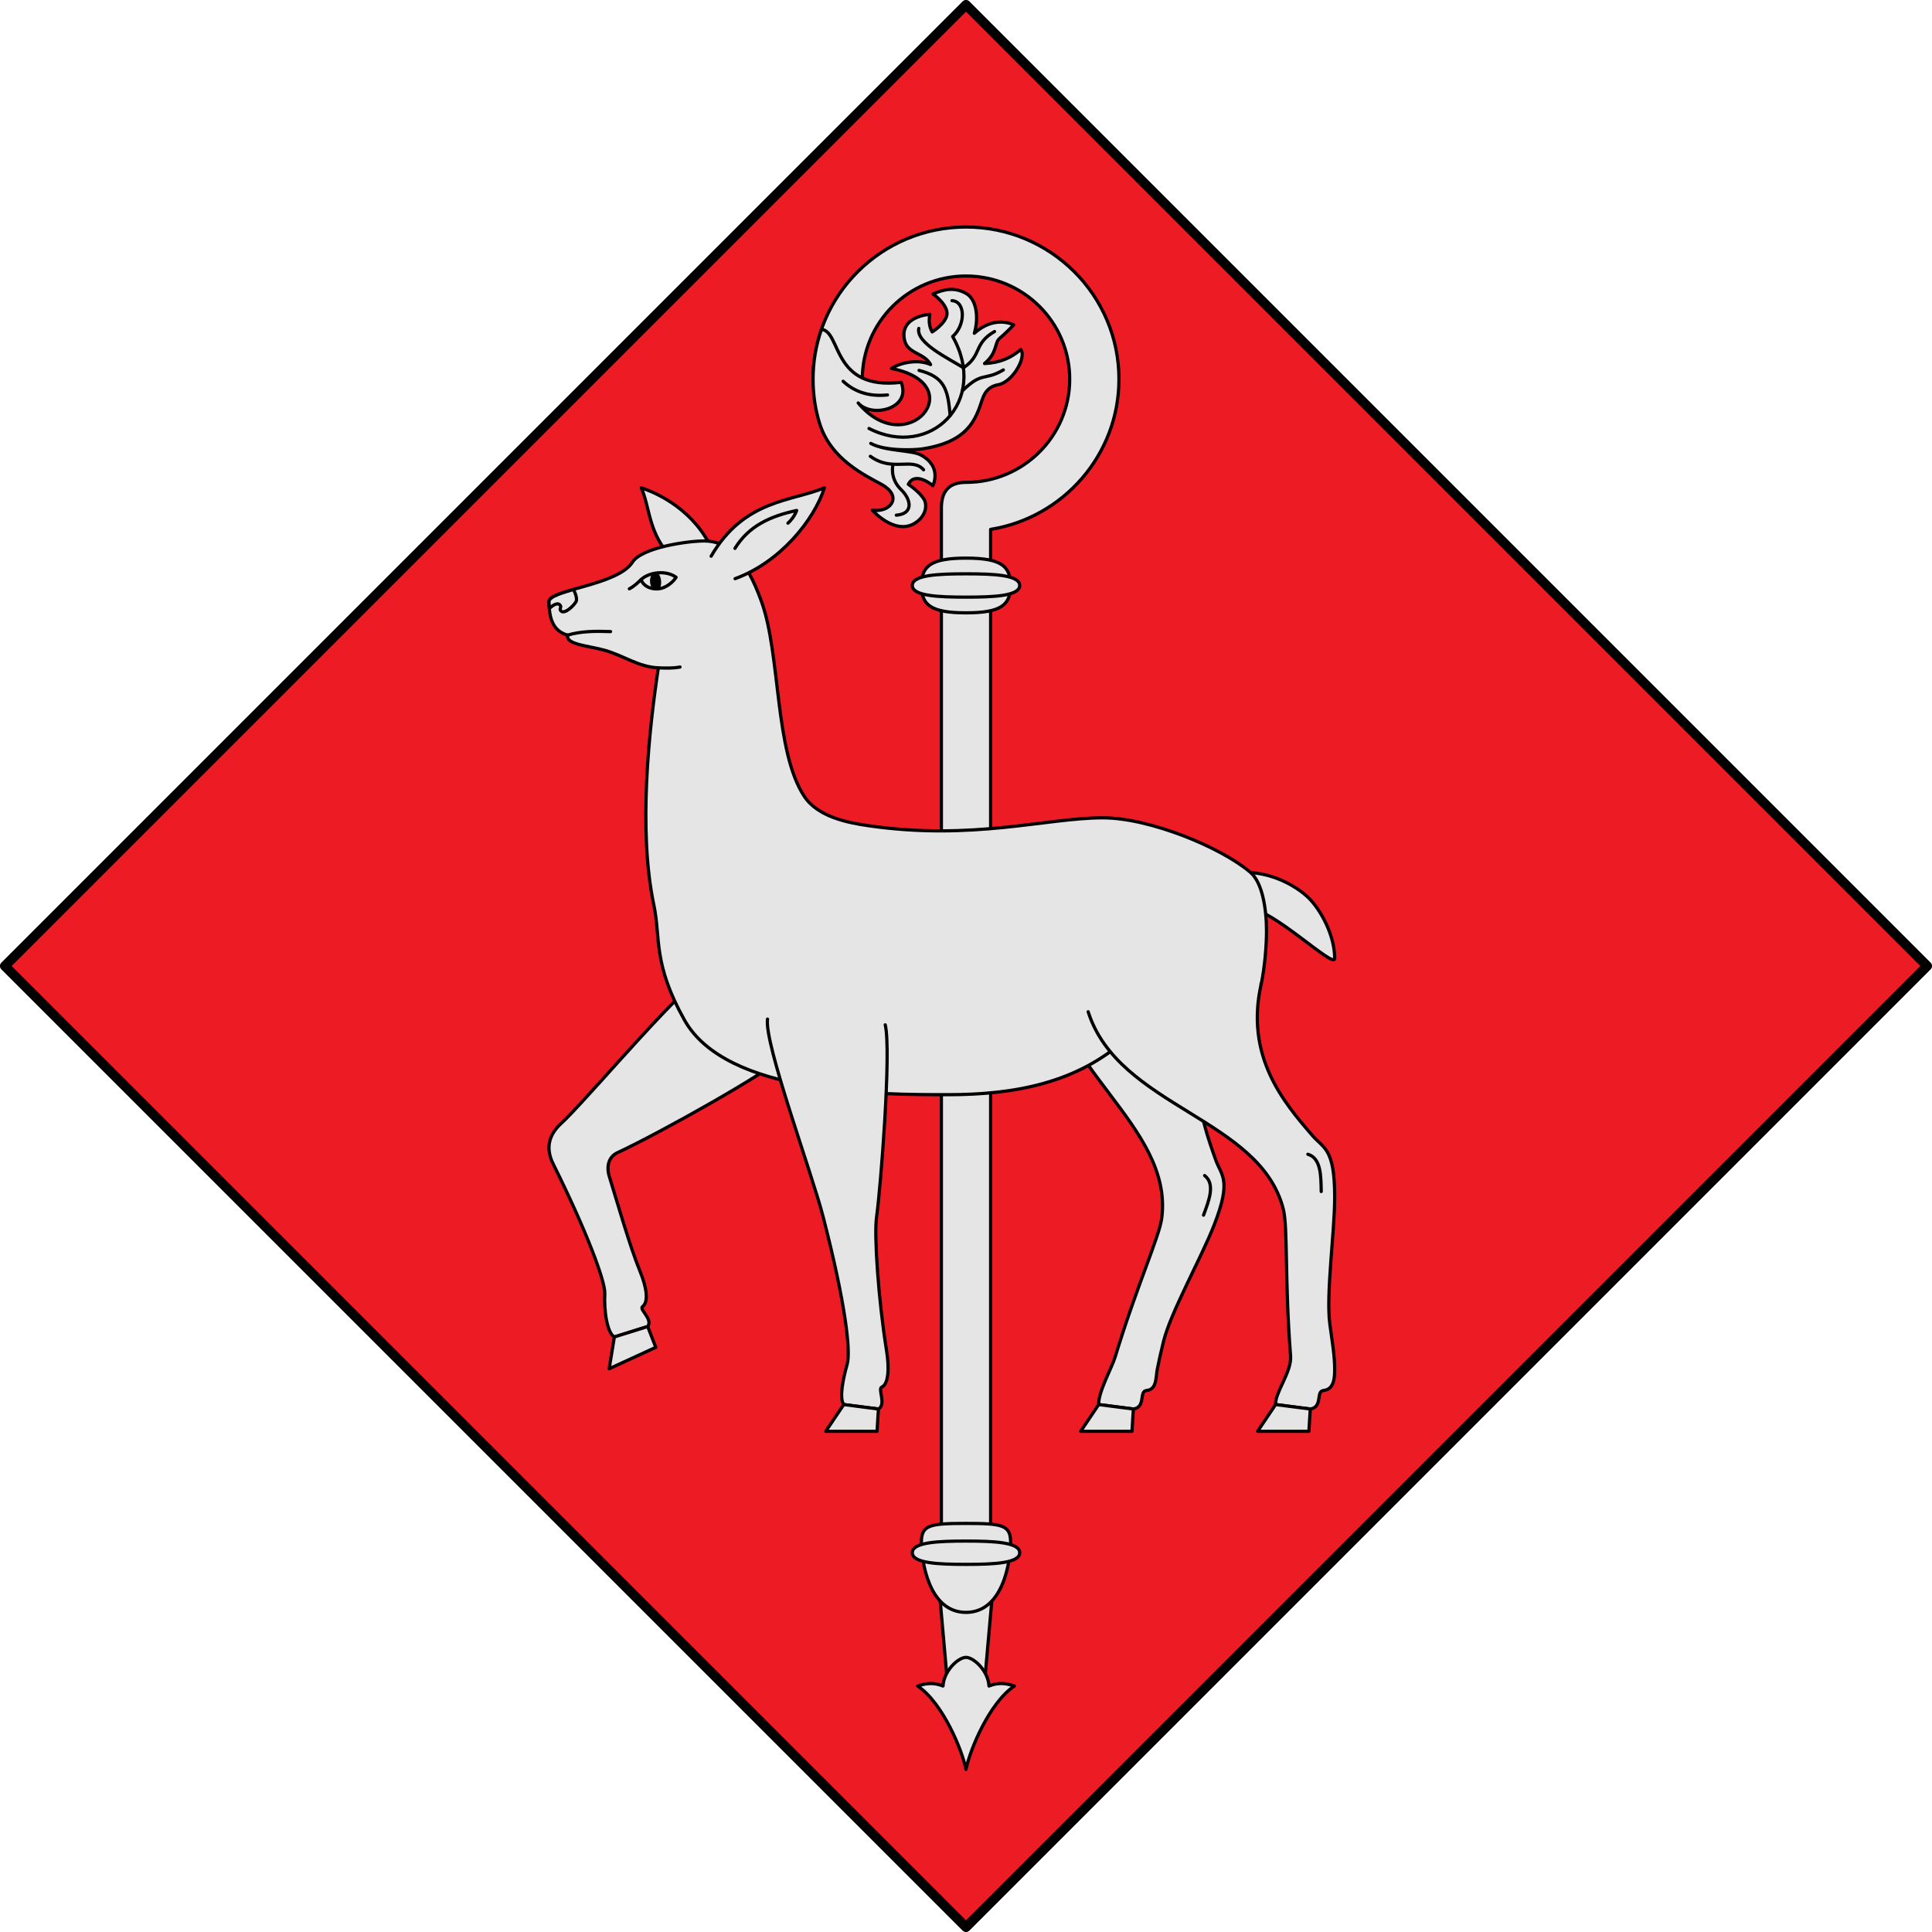 <?xml version="1.0" encoding="utf-8"?><!DOCTYPE svg PUBLIC "-//W3C//DTD SVG 1.1//EN" "http://www.w3.org/Graphics/SVG/1.1/DTD/svg11.dtd"><svg viewBox="0 0 600 600" xmlns="http://www.w3.org/2000/svg"><path d="m.5 300 299.5 299.5 299.5-299.5-299.5-299.5z" fill="#ed1c24" stroke="#000" stroke-linecap="round" stroke-linejoin="round"/><g stroke="#000" stroke-linecap="round" stroke-linejoin="round"><g><path d="m292.352 157.797-0 324.793h15.297v-318.185c22.585-3.65 39.852-23.145 39.852-46.646 0-26.101-21.267-47.259-47.5-47.259s-47.5 21.159-47.5 47.259h15.297c0-17.695 14.418-32.04 32.203-32.04s32.203 14.345 32.203 32.04c0 17.695-14.418 32.04-32.203 32.04-5.303 0-7.648 2.775-7.648 7.997z" fill="#e5e5e5"/><path d="m313.831 181.826c0-6.05-2.91-8.495-13.831-8.495-10.921 0-13.831 2.445-13.831 8.495 0 6.05 2.91 8.495 13.831 8.495 10.921 0 13.831-2.445 13.831-8.495z" fill="#e5e5e5"/><path d="m266.524 125.149c15.268 18.267 35.383-5.757 10.346-10.714 2.261-1.584 7.941-3.118 12.131-1.212-2.091-3.812-7.193-3.264-8.113-7.689-1.535-7.382 7.873-7.912 7.873-7.912-.312 1.821-.289 3.643.733 5.464 0 0 4.147-2.582 4.577-5.325.486-3.104-4.322-6.458-4.322-6.458 3.474-1.533 6.826-2.212 10.418-.088 2.922 1.727 3.935 7.03 2.424 12.289 6.388-5.79 12.223-2.598 12.223-2.598s-2.657 2.764-4.349 4.156c-1.692 1.393-.632 4.434-4.71 7.84 4.936-.241 8.302-1.829 11.266-4.358 1.873 2.473-2.645 10.149-6.951 10.916-2.65.472-4.131 1.934-5.025 4.628-1.987 5.986-4.179 13.124-18.615 15.319-2.363.359-11.515.787-16.008-1.706 4.516 2.463 12.712 2.052 15.561 3.598 6.755 3.664 3.721 9.518 3.721 9.518s-5.469-4.681-7.619-.412c2.02 1.348 4.049 3.261 4.874 4.637.923 1.539.764 4.399-1.663 6.555-6.512 5.783-14.392-3.159-14.392-3.159 5.306.802 9.091-3.653 4.025-7.288-3.152-2.262-16.289-6.925-20.294-19.35-1.426-4.423-2.135-9.151-2.135-14.04 0-5.421.918-10.629 2.612-15.477 6.242.663 3.086 19.059 24.745 16.449 3.311 8.289-9.236 11.197-13.334 6.418z" fill="#e5e5e5"/><path d="m269.88 133.068c19.085 9.764 37.357-8.525 25.969-28.563 4.015-3.437 4.091-10.914-.203-11.131" fill="none"/><path d="m285.336 101.997c-.942 4.467 9.165 9.294 13.874 12.209 5.873-3.887 3.015-7.445 9.657-11.253" fill="none"/><path d="m311.602 114.883c-5.99 3.546-6.469.324-12.751 6.525" fill="none"/><path d="m285.42 115.029c7.914 2.025 8.974 5.855 9.658 14.033" fill="none"/><path d="m261.834 118.404c3.296 3.054 7.661 4.876 13.788 4.252" fill="none"/><path d="m286.821 145.898c-3.521-4.033-9.584.856-16.526-4.193" fill="none"/><path d="m278.363 159.994c5.447-.427 4.61-4.904 1.498-7.915-3.688-3.57-2.535-7.76-2.535-7.76" fill="none"/><path d="m316.676 181.826c0-3.26-7.955-3.62-16.676-3.62s-16.676.36-16.676 3.62c0 3.26 7.955 3.62 16.676 3.62s16.676-.36 16.676-3.62z" fill="#e5e5e5"/><path d="m305.56 524.814 2.715-30.558h-16.548l2.714 30.558z" fill="#e5e5e5"/><path d="m286.147 478.939c0-5.399 2.708-5.827 13.853-5.827s13.853.428 13.853 5.827-2.106 21.804-13.853 21.804-13.853-16.405-13.853-21.804z" fill="#e5e5e5"/><path d="m315.019 523.609c-3.775-1.325-6.053-.693-7.881 0-.24-4.716-4.726-8.894-7.139-8.894-2.413 0-6.899 4.177-7.138 8.894-1.828-.693-4.106-1.325-7.881 0 7.798 5.23 13.817 19.871 15.019 25.891 1.202-6.02 7.221-20.661 15.019-25.891z" fill="#e5e5e5" fill-rule="evenodd"/><path d="m316.676 482.212c0-3.26-7.955-3.62-16.676-3.62s-16.676.36-16.676 3.62c0 3.26 7.955 3.62 16.676 3.62s16.676-.36 16.676-3.62z" fill="#e5e5e5"/></g><g><path d="m242.863 328.556c-4.898 4.673-37.109 22.895-51.194 29.466-2.309 1.077-3.541 3.794-2.437 7.361 2.341 7.563 6.396 21.776 9.509 29.363 2.133 5.199 2.728 9.523.828 11.003-1.208.94 3.285 3.813 1.586 6.213l-10.362 3.236c-2.226-1.191-3.258-8.075-2.969-13.441.202-3.756-5.701-19.52-16.015-40.257-3.921-7.883 1.982-12.059 3.752-13.829 9.925-9.918 37.336-42.661 44.427-45.518" fill="#e5e5e5" fill-rule="evenodd"/><path d="m190.793 415.199-1.611 9.878 14.474-6.649-2.502-6.465z" fill="#e5e5e5" fill-rule="evenodd"/><path d="m326.61 299.055c-1.966 31.226 37.922 50.097 34.183 79.233-.742 5.782-7.737 20.974-14.502 43.228-.951 3.13-5.308 10.97-5.08 14.681l10.767 1.384c3.968-.582 1.664-5.512 4.111-5.752 3.19-.313 2.83-4.008 3.302-6.498.474-2.503 1.075-5.141 1.918-8.612 2.211-9.115 11.743-25.99 15.755-36.279 5.494-14.094 2.264-15.269.521-20.138-4.679-13.069-10.663-30.741 2.279-49.822" fill="#e5e5e5" fill-rule="evenodd"/><path d="m374.107 365.079c3.378 2.62 1.363 7.702-.337 12.29" fill="none"/><path d="m378.634 272.161c13.275-4.115 24.18 3.177 27.727 6.645 3.76 3.676 8.139 11.587 8.139 18.831 0 3.513-19.89-16.048-27.089-15.546" fill="#e5e5e5" fill-rule="evenodd"/><path d="m222.084 172.969c-4.496-12.38-15.245-18.914-22.914-21.469 3.431 7.987 1.76 18.147 15.898 26.347" fill="#e5e5e5" fill-rule="evenodd"/><path d="m391.699 305.501c1.074-5.001 1.626-11.835 1.626-16.353 0-7.076-1.326-15.062-4.961-18.199-8.889-7.672-31.259-16.969-45.829-16.969-17.534 0-40.483 7.177-72.97 2.43-6.3-.92-15.574-2.704-19.795-9.107-9.25-14.031-7.294-43.737-13.249-60.402-5.002-13.997-10.686-18.902-17.838-18.902-5.251 0-19.405 2.063-22.264 6.585-4.546 7.19-25.915 8.538-25.915 12.214 0 5.002 1.112 9.158 5.777 10.445-.605 2.999 6.48 3.262 11.602 4.733 6.009 1.726 10.33 5.13 16.57 5.433-2.884 19.12-6.317 50.336-1.397 73.627 2.175 10.296-.397 18.067 9.514 35.753 13.024 23.24 60.959 23.174 81.972 23.174 20.41 0 39.962-3.558 55.198-17.372l31.43-.827z" fill="#e5e5e5" fill-rule="evenodd"/><path d="m337.934 314.202c9.51 29.807 53.528 32.9 60.626 61.404 1.409 5.656.413 22.323 2.239 45.511.387 4.909-4.876 11.369-4.648 15.079l10.767 1.384c3.968-.582 1.664-5.512 4.111-5.752 3.19-.313 3.471-3.741 3.471-6.486 0-4.284-.677-7.987-1.502-14.118-1.25-9.296 1.502-28.48 1.502-39.524 0-15.127-3.436-15.049-6.829-18.952-9.107-10.477-21.1-24.768-15.973-47.247" fill="#e5e5e5" fill-rule="evenodd"/><path d="m406.167 358.463c4.098 1.214 4.067 6.68 4.15 11.572" fill="none"/><path d="m274.919 318.278c1.951 8.021-1.446 50.933-2.704 59.767-.79 5.543.598 25.776 3.103 41.342.893 5.548.624 10.492-1.48 11.377-1.332.56 1.515 5.345-1.032 6.816l-10.767-1.384c-1.526-2.011-.103-8.431 1.054-12.512 1.138-4.014-.403-18.465-7.509-45.972-3.509-13.584-18.292-53.655-17.223-61.224" fill="#e5e5e5" fill-rule="evenodd"/><path d="m195.455 182.855c1.636-.862 2.765-2.054 3.615-2.834" fill="none"/><path d="m199.071 180.021c.94 2.294 3.364 3.053 5.525 2.836 2.19-.22 4.485-2.091 5.371-3.582-3.267-2.367-8.56-1.506-10.895.747z" fill="#e5e5e5" fill-rule="evenodd"/><path d="m203.681 182.872c1.767-.004 1.297-4.513-.033-4.516-1.915-.005-1.486 4.519.033 4.516z" fill-rule="evenodd"/><path d="m178.1 183.062s1.395 2.659.803 3.761c-.695 1.295-3.526 3.968-4.618 2.974-.852-.775.364-1.143-.438-1.968-1.03-1.059-3.172 1.087-3.172 1.087-.146-.681-.173-1.369-.173-2.119 0-1.67 5.355-3.019 7.598-3.735z" fill="#e5e5e5"/><path d="m176.279 197.242c4.187-1.255 8.772-1.264 13.339-1.094" fill="none"/><path d="m228.281 179.71c13.883-5.031 24.482-18.056 27.75-28.21-10.143 4.265-24.909 3.563-35.184 21.233" fill="#e5e5e5" fill-rule="evenodd"/><path d="m228.247 170.312c4.332-7.057 11.032-10.009 19.166-11.781-.574 1.54-1.531 2.884-2.7 3.947" fill="none"/><path d="m204.451 207.407c2.446.083 4.576.165 6.734-.257" fill="none"/><path d="m396.151 436.196-5.588 8.304h15.929l.426-6.92z" fill="#e5e5e5" fill-rule="evenodd"/><path d="m262.039 436.196-5.588 8.304h15.929l.426-6.92z" fill="#e5e5e5" fill-rule="evenodd"/><path d="m341.212 436.196-5.588 8.304h15.929l.426-6.92z" fill="#e5e5e5" fill-rule="evenodd"/></g></g><path d="m1.5 300 298.5 298.5 298.5-298.5-298.5-298.5z" fill="none" stroke="#000" stroke-linecap="round" stroke-linejoin="round" stroke-width="3"/></svg>